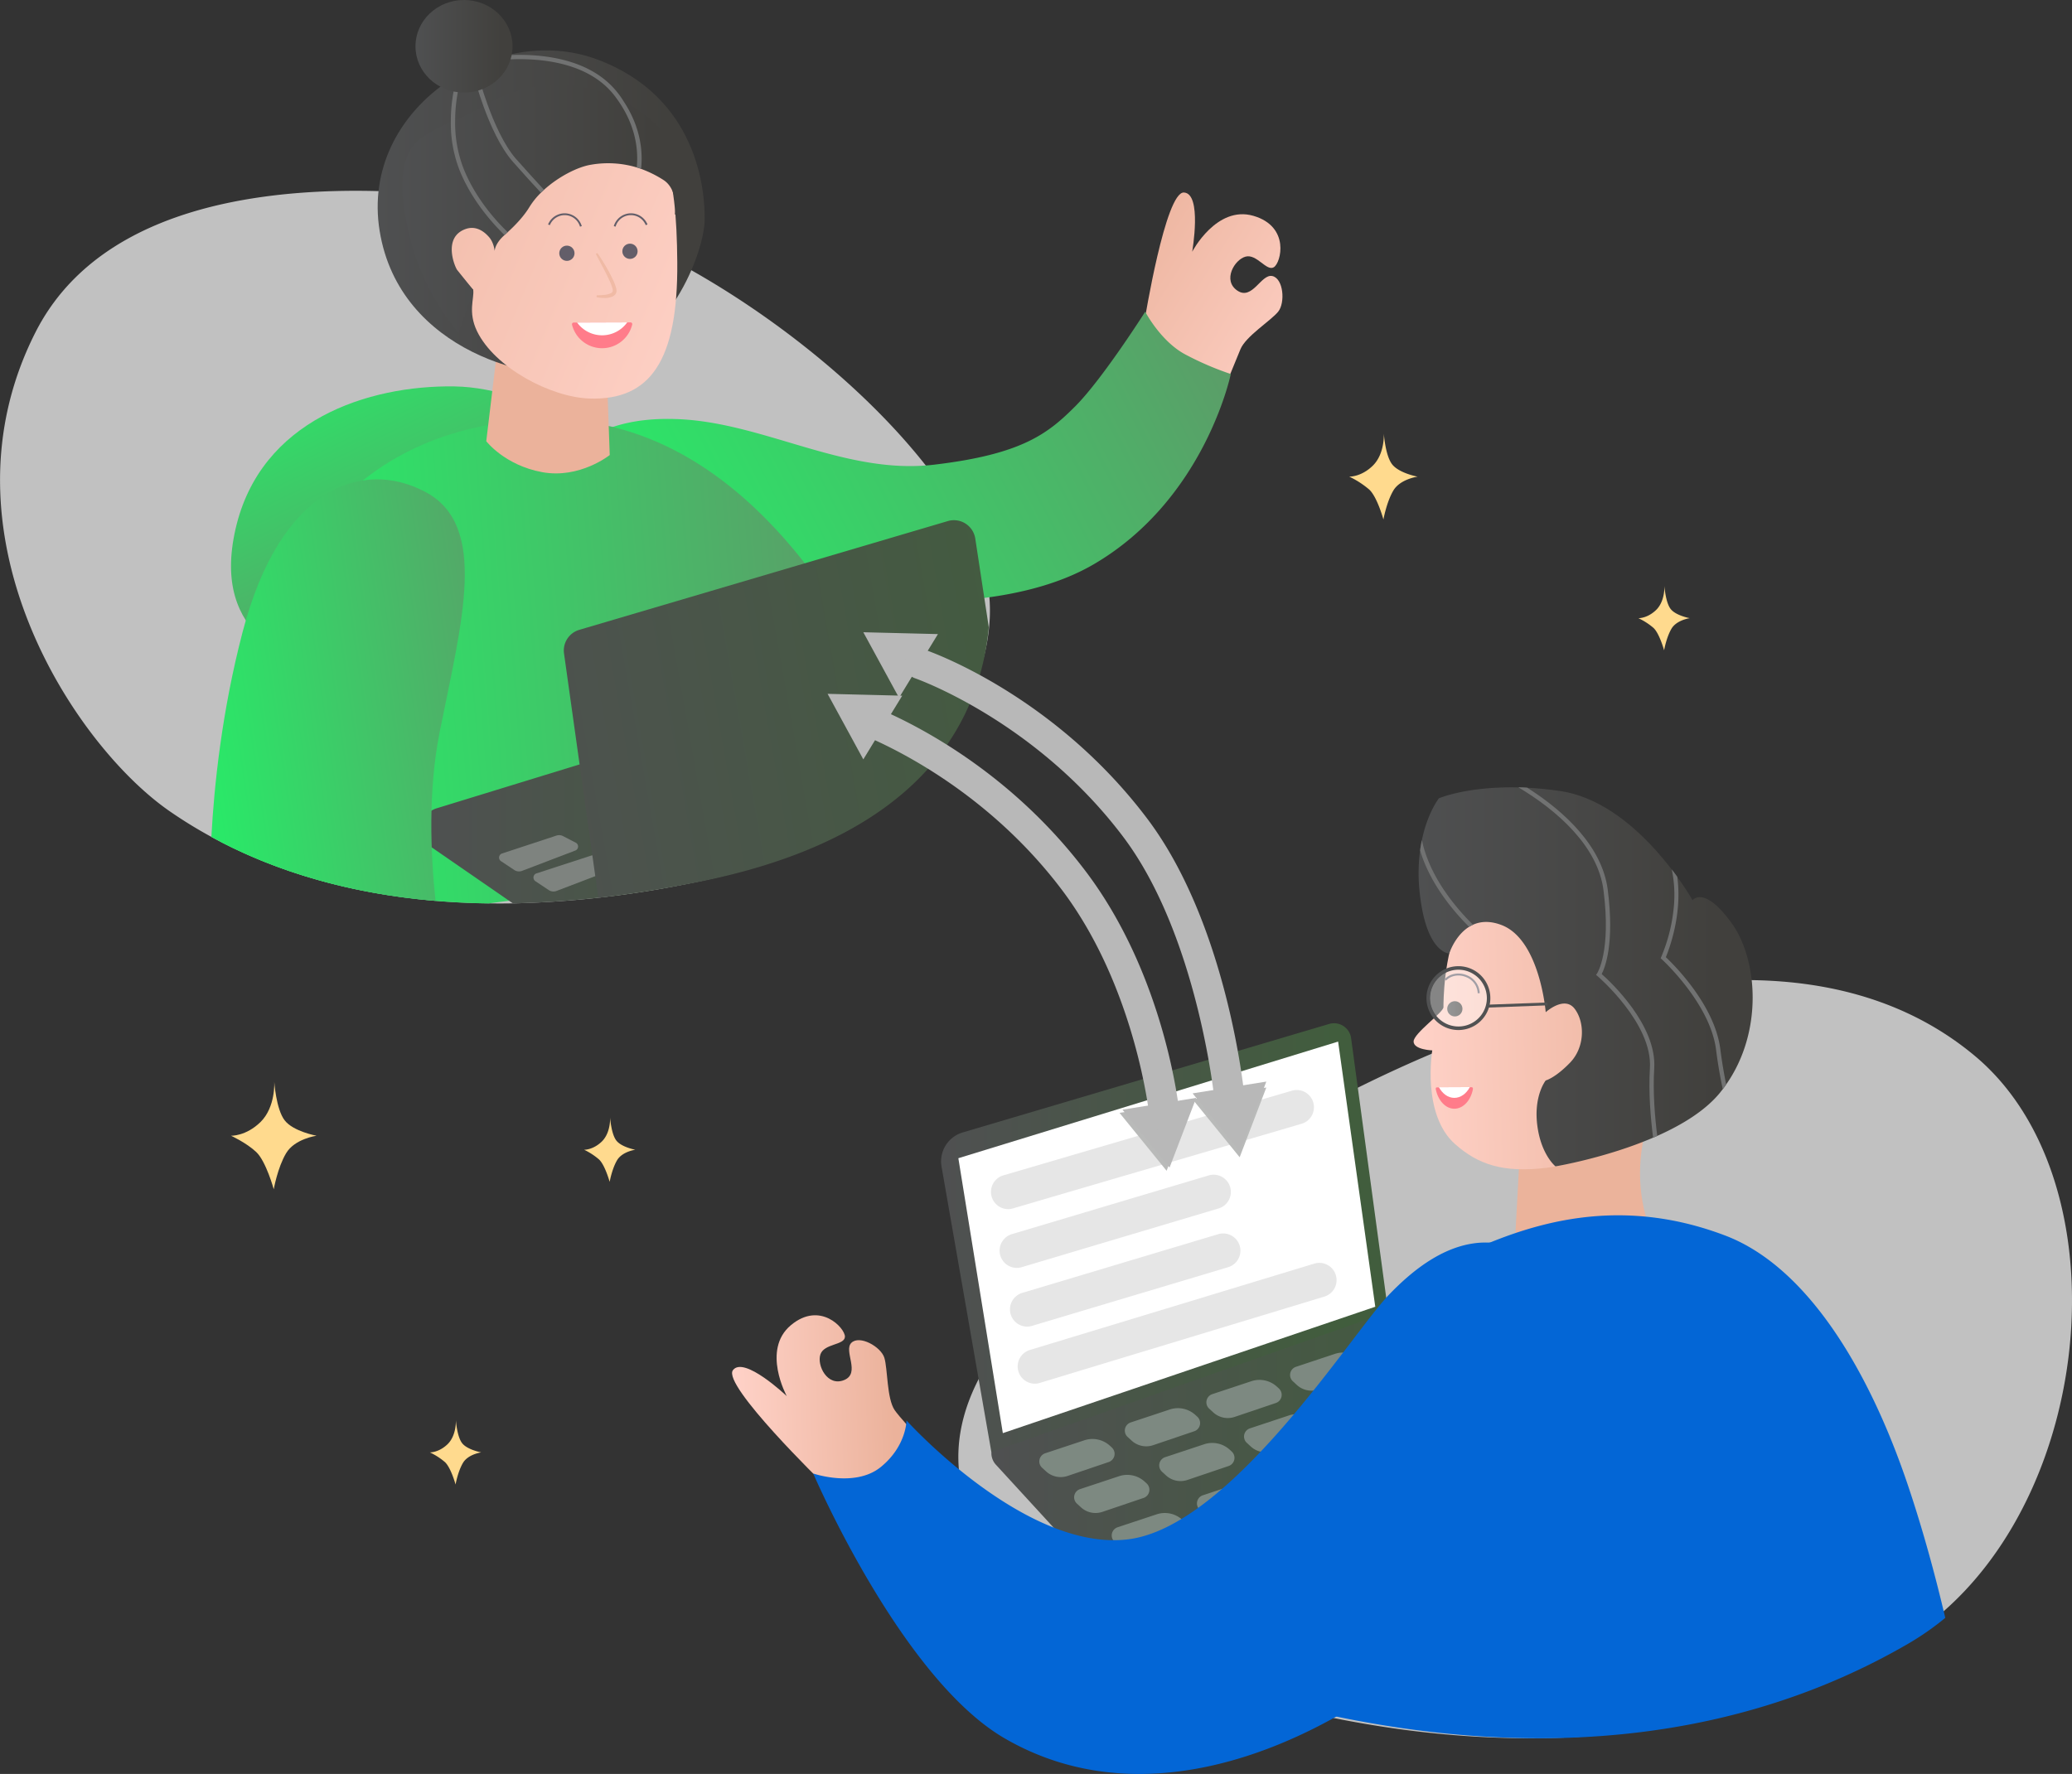 <svg xmlns="http://www.w3.org/2000/svg" xmlns:xlink="http://www.w3.org/1999/xlink" id="Ebene_1" data-name="Ebene 1" viewBox="0 0 1167.7 1000"><rect x="0" y="0" width="1167.7" height="1000" fill="#333333" stroke="none"/><defs><style>.cls-1{fill:#c1c1c1;}.cls-2{fill:url(#Unbenannter_Verlauf);}.cls-3{fill:url(#Unbenannter_Verlauf_2);}.cls-4{fill:url(#Unbenannter_Verlauf_3);}.cls-5{fill:url(#Unbenannter_Verlauf_4);}.cls-6{fill:url(#Unbenannter_Verlauf_5);}.cls-7{fill:url(#Unbenannter_Verlauf_6);}.cls-8{fill:#7e837f;}.cls-9{fill:url(#Unbenannter_Verlauf_7);}.cls-10{fill:url(#Unbenannter_Verlauf_8);}.cls-11{fill:#7d8981;}.cls-12{fill:url(#Unbenannter_Verlauf_9);}.cls-13,.cls-33{fill:#fff;}.cls-14{fill:#e6e6e6;}.cls-15{fill:#b9bab9;}.cls-16{fill:url(#Unbenannter_Verlauf_10);}.cls-17{fill:#ebb29b;}.cls-18{fill:url(#Unbenannter_Verlauf_11);}.cls-19{fill:url(#Unbenannter_Verlauf_12);}.cls-20{fill:url(#Unbenannter_Verlauf_13);}.cls-21{opacity:0.7;}.cls-22{fill:#ebb39b;}.cls-23{fill:#635e69;}.cls-24{fill:#ff7c8a;}.cls-25{fill:#717272;}.cls-26{fill:url(#Unbenannter_Verlauf_14);}.cls-27{fill:#b8b8b8;}.cls-28{fill:url(#Unbenannter_Verlauf_15);}.cls-29{fill:url(#Unbenannter_Verlauf_16);}.cls-30{fill:url(#Unbenannter_Verlauf_17);}.cls-31{fill:#ffda8e;}.cls-32{fill:#0366d6;}.cls-33{isolation:isolate;opacity:0.4;}.cls-34{fill:#515253;}.cls-35{fill:none;}</style><linearGradient id="Unbenannter_Verlauf" x1="168.12" y1="860.18" x2="290.91" y2="605.68" gradientTransform="matrix(1, 0, 0, -1, 0, 1002)" gradientUnits="userSpaceOnUse"><stop offset="0" stop-color="#1bff68"></stop><stop offset="0.91" stop-color="#648f68"></stop></linearGradient><linearGradient id="Unbenannter_Verlauf_2" x1="749.81" y1="796.68" x2="578.23" y2="903.92" gradientTransform="matrix(1, 0, 0, -1, 0, 1002)" gradientUnits="userSpaceOnUse"><stop offset="0" stop-color="#ffd2c8"></stop><stop offset="0.74" stop-color="#ebb29b"></stop></linearGradient><linearGradient id="Unbenannter_Verlauf_3" x1="282.37" y1="621.01" x2="777.99" y2="875.52" xlink:href="#Unbenannter_Verlauf"></linearGradient><linearGradient id="Unbenannter_Verlauf_4" x1="95.57" y1="613.92" x2="575.57" y2="651.87" xlink:href="#Unbenannter_Verlauf"></linearGradient><linearGradient id="Unbenannter_Verlauf_5" x1="413" y1="211.68" x2="535.38" y2="215.24" xlink:href="#Unbenannter_Verlauf_2"></linearGradient><linearGradient id="Unbenannter_Verlauf_6" x1="237.4" y1="552.15" x2="518" y2="552.15" gradientTransform="matrix(1, 0, 0, -1, 0, 1002)" gradientUnits="userSpaceOnUse"><stop offset="0" stop-color="#4f5051"></stop><stop offset="0.89" stop-color="#415d3d"></stop></linearGradient><linearGradient id="Unbenannter_Verlauf_7" x1="259.06" y1="570.44" x2="676.15" y2="643.98" xlink:href="#Unbenannter_Verlauf_6"></linearGradient><linearGradient id="Unbenannter_Verlauf_8" x1="558.67" y1="177.86" x2="872.74" y2="177.86" xlink:href="#Unbenannter_Verlauf_6"></linearGradient><linearGradient id="Unbenannter_Verlauf_9" x1="530.32" y1="304.31" x2="782.27" y2="304.31" xlink:href="#Unbenannter_Verlauf_6"></linearGradient><linearGradient id="Unbenannter_Verlauf_10" x1="58.45" y1="588.37" x2="364.31" y2="633.02" xlink:href="#Unbenannter_Verlauf"></linearGradient><linearGradient id="Unbenannter_Verlauf_11" x1="212.8" y1="882.28" x2="397.09" y2="882.28" gradientTransform="matrix(1, 0, 0, -1, 0, 1002)" gradientUnits="userSpaceOnUse"><stop offset="0" stop-color="#4f5051"></stop><stop offset="0.89" stop-color="#41403d"></stop></linearGradient><linearGradient id="Unbenannter_Verlauf_12" x1="420.68" y1="823.38" x2="34.35" y2="985.44" xlink:href="#Unbenannter_Verlauf_2"></linearGradient><linearGradient id="Unbenannter_Verlauf_13" x1="226.72" y1="884.28" x2="385.42" y2="884.28" xlink:href="#Unbenannter_Verlauf_11"></linearGradient><linearGradient id="Unbenannter_Verlauf_14" x1="234.11" y1="975.91" x2="288.81" y2="975.91" gradientTransform="matrix(1, 0, 0, -1, 0.04, 1002)" xlink:href="#Unbenannter_Verlauf_11"></linearGradient><linearGradient id="Unbenannter_Verlauf_15" x1="796.26" y1="426.83" x2="961.25" y2="431.64" gradientTransform="matrix(1, 0, 0, -1, 0, 1002)" gradientUnits="userSpaceOnUse"><stop offset="0" stop-color="#ffd2c8"></stop><stop offset="0.89" stop-color="#ebb29b"></stop></linearGradient><linearGradient id="Unbenannter_Verlauf_16" x1="799.43" y1="451.34" x2="987.69" y2="451.34" xlink:href="#Unbenannter_Verlauf_11"></linearGradient><linearGradient id="Unbenannter_Verlauf_17" x1="815.55" y1="433.32" x2="824.15" y2="433.32" gradientTransform="matrix(1, 0, 0, -1, 0.04, 1002)" xlink:href="#Unbenannter_Verlauf_11"></linearGradient></defs><g id="Layer_2" data-name="Layer 2"><g id="face_girl" data-name="face girl"><path class="cls-1" d="M518.38,436.29c-.13.14-.27.31-.42.46a114.63,114.63,0,0,1-11.07,11.08C487.41,465,459.43,479.23,422,489.92q-18.06,5.18-39.1,9.18a557.91,557.91,0,0,1-92.76,10.13H289c-4.69.08-9.28.1-13.79,0-10.33-.12-20.26-.63-29.81-1.44-50-4.2-89.75-17.07-120.84-33.13-1.87-.94-3.69-1.92-5.49-2.91a257.74,257.74,0,0,1-23.53-14.48c-54-37.38-132.89-157-75.59-269.95C68,92.54,219.26,101.77,302.33,117.56s213,108.86,248.72,192.76C570.06,354.94,546,404.27,518.38,436.29Z" transform="translate(0.04)"></path><path class="cls-2" d="M198.31,389c-32.8-15.22-79.65-29.27-65.6-90.85s75-81,123.17-80.33,98.39,39.71,98.39,39.71Z" transform="translate(0.04)"></path><path class="cls-3" d="M645,180.78s11.77-72.81,22.17-72.26,4.66,33.39,4.66,33.39,13.68-26.27,34.48-20.25,15.61,26.55,11.5,29-9.58-7.66-15.87-6-13.14,13.41-4.66,19.16,13.41-9.58,19.71-8.21,7.39,15.06,3.28,20.12S702,189.54,699,196.93s-11.22,27.37-11.22,27.37Z" transform="translate(0.04)"></path><path class="cls-4" d="M321.47,256.84S334.73,234,383,236.31s93.54,31.5,143.24,25.65,64.31-17.54,79.66-32.89,39.46-53.35,39.46-53.35,8.77,16.81,22.66,24.12a169.85,169.85,0,0,0,25.57,11S679,281.69,616.1,318.23s-173.21,14.62-173.21,14.62Z" transform="translate(0.04)"></path><path class="cls-5" d="M518.38,436.29c-19.24,22.32-50.84,40.63-96.34,53.63L275.22,509.28c-64.32-.83-113.61-15.45-150.65-34.57,7.73-95.65,33.09-226.81,171.53-237.89C422.07,226.74,491.51,366,518.38,436.29Z" transform="translate(0.04)"></path><path class="cls-1" d="M1090.94,912a156.12,156.12,0,0,1-21,14.63C960.14,990.3,827,993.9,690.41,953.19l-1.6-.49c-137.11-41.22-210.3-134.61-82.44-238.08s374.37-229.68,506.46-119.46C1195.05,663.76,1182.42,837.11,1090.94,912Z" transform="translate(0.04)"></path><path class="cls-6" d="M464,836.39s-57.2-55.64-51-64S443.35,787,443.35,787s-14.28-26,2.26-39.93,30.74,1.73,30.52,6.51-11.69,3.72-13.81,9.87,3.88,18.37,13.36,14.5-.53-16.47,4.09-21,16.64,2.2,18.57,8.43,1.34,22.92,5.82,29.52,32.5,35.79,32.5,35.79Z" transform="translate(0.04)"></path><path class="cls-7" d="M518,436.75a114.63,114.63,0,0,1-11.07,11.08c-19.52,17.17-47.5,31.4-84.93,42.09q-18.06,5.18-39.1,9.18a557.91,557.91,0,0,1-92.76,10.13H289l-46.37-32a12.15,12.15,0,0,1,3.4-21.58L456.51,391A12.09,12.09,0,0,1,468,393.44Z" transform="translate(0.04)"></path><path class="cls-8" d="M301.69,496.74l7.51,5a4.86,4.86,0,0,0,4.41.48l30-11.44a2.45,2.45,0,0,0,1.41-3.14,2.48,2.48,0,0,0-1.16-1.29l-7.15-3.7a4.85,4.85,0,0,0-3.75-.3l-30.69,10a2.42,2.42,0,0,0-1.55,3.06A2.39,2.39,0,0,0,301.69,496.74Z" transform="translate(0.04)"></path><path class="cls-9" d="M557.21,353.68c-7.48,76.66-66.66,127.54-177.52,146-14.77,2.46-27.15,4.25-42.55,6.35l-19.3-137.51a12.14,12.14,0,0,1,8.55-13.46l207.75-61.33A12.16,12.16,0,0,1,549.23,302a10.89,10.89,0,0,1,.36,1.6Z" transform="translate(0.04)"></path><path class="cls-8" d="M282.26,485.42l7.51,5a4.89,4.89,0,0,0,4.41.49l30-11.45a2.43,2.43,0,0,0,.26-4.43l-7.15-3.7a4.87,4.87,0,0,0-3.76-.3l-30.68,10.1a2.43,2.43,0,0,0-.59,4.29Z" transform="translate(0.04)"></path><path class="cls-10" d="M636.44,907.69l-75.21-82a9.71,9.71,0,0,1,4-15.76l213-72.76a9.71,9.71,0,0,1,9.45,1.8l82.51,70.42a7.29,7.29,0,0,1-2,12.29L650,910.73A12.13,12.13,0,0,1,636.44,907.69Z" transform="translate(0.04)"></path><path class="cls-11" d="M690.42,855.73l23.18-7.85a4.87,4.87,0,0,0,1.73-8.18l-1.09-1a14.54,14.54,0,0,0-14.44-3.09l-21.95,7.29a4.85,4.85,0,0,0-3.08,6.14,4.8,4.8,0,0,0,1.29,2l2.18,2A12.16,12.16,0,0,0,690.42,855.73Z" transform="translate(0.04)"></path><path class="cls-11" d="M642.44,873.75l23.19-7.85a4.86,4.86,0,0,0,1.72-8.18l-1.09-1a14.59,14.59,0,0,0-14.44-3.09l-22,7.3a4.86,4.86,0,0,0-3.09,6.13,4.94,4.94,0,0,0,1.31,2l2.17,2A12.15,12.15,0,0,0,642.44,873.75Z" transform="translate(0.04)"></path><path class="cls-11" d="M717,818l23.18-7.85a4.87,4.87,0,0,0,1.73-8.18l-1.09-1a14.59,14.59,0,0,0-14.44-3.09l-22,7.3a4.85,4.85,0,0,0-3.08,6.14,4.8,4.8,0,0,0,1.29,2l2.18,2A12.16,12.16,0,0,0,717,818Z" transform="translate(0.04)"></path><path class="cls-11" d="M742.9,783.3l23.18-7.85a4.87,4.87,0,0,0,1.73-8.18l-1.09-1a14.59,14.59,0,0,0-14.44-3.09l-21.95,7.3a4.85,4.85,0,0,0-3.08,6.14,4.8,4.8,0,0,0,1.29,2l2.17,2A12.18,12.18,0,0,0,742.9,783.3Z" transform="translate(0.04)"></path><path class="cls-11" d="M601.63,832l23.18-7.85a4.87,4.87,0,0,0,1.73-8.18l-1.09-1A14.58,14.58,0,0,0,611,811.92l-22,7.3a4.87,4.87,0,0,0-3.09,6.13,5,5,0,0,0,1.3,2l2.18,2A12.17,12.17,0,0,0,601.63,832Z" transform="translate(0.04)"></path><path class="cls-11" d="M649.84,814.66,673,806.81a4.87,4.87,0,0,0,1.73-8.18l-1.09-1a14.59,14.59,0,0,0-14.44-3.09l-22,7.3a4.85,4.85,0,0,0-3.08,6.14,4.8,4.8,0,0,0,1.29,2l2.18,2A12.15,12.15,0,0,0,649.84,814.66Z" transform="translate(0.04)"></path><path class="cls-11" d="M695.81,798.71,719,790.87a4.86,4.86,0,0,0,3-6.18,4.81,4.81,0,0,0-1.31-2l-1.09-1a14.54,14.54,0,0,0-14.44-3.09l-22,7.29a4.85,4.85,0,0,0-3.08,6.14,4.8,4.8,0,0,0,1.29,2l2.17,2A12.11,12.11,0,0,0,695.81,798.71Z" transform="translate(0.04)"></path><path class="cls-11" d="M621.25,852.25l23.18-7.85a4.87,4.87,0,0,0,1.73-8.18l-1.09-1a14.57,14.57,0,0,0-14.44-3.08l-22,7.29a4.85,4.85,0,0,0-3.08,6.14,4.8,4.8,0,0,0,1.29,2l2.18,2A12.16,12.16,0,0,0,621.25,852.25Z" transform="translate(0.04)"></path><path class="cls-11" d="M669.23,834.23l23.18-7.84a4.86,4.86,0,0,0,3-6.16,4.75,4.75,0,0,0-1.32-2l-1.08-1a14.57,14.57,0,0,0-14.44-3.09l-22,7.29a4.86,4.86,0,0,0-1.78,8.16l2.17,2A12.11,12.11,0,0,0,669.23,834.23Z" transform="translate(0.04)"></path><path class="cls-12" d="M542.53,638.36,749,577.22a9.72,9.72,0,0,1,12.08,6.54,10.54,10.54,0,0,1,.31,1.46l20.88,154.34-223.61,79-28.09-161A17,17,0,0,1,542.53,638.36Z" transform="translate(0.04)"></path><polygon class="cls-13" points="565.16 807.87 540.09 652.89 754.11 587.15 775.05 736.62 565.16 807.87"></polygon><path class="cls-14" d="M568,681.6a9.72,9.72,0,0,1-2.73-19L728,614.84a9.71,9.71,0,0,1,5.47,18.64L570.78,681.2A9.68,9.68,0,0,1,568,681.6Z" transform="translate(0.04)"></path><path class="cls-14" d="M572.91,714.72a9.72,9.72,0,0,1-2.78-19l111-33.12a9.71,9.71,0,0,1,5.55,18.62l-111,33.12A10,10,0,0,1,572.91,714.72Z" transform="translate(0.04)"></path><path class="cls-14" d="M578.75,747.83a9.72,9.72,0,0,1-2.78-19l110.54-33.11a9.71,9.71,0,0,1,5.58,18.61L581.54,747.42A9.71,9.71,0,0,1,578.75,747.83Z" transform="translate(0.04)"></path><path class="cls-14" d="M583.13,780a9.72,9.72,0,0,1-2.82-19l160.35-48.69a9.71,9.71,0,0,1,5.65,18.59L586,779.55A10,10,0,0,1,583.13,780Z" transform="translate(0.04)"></path><polygon class="cls-15" points="692.88 616.37 713.65 613.05 706.14 632.7 698.63 652.35 685.37 636.02 672.1 619.69 692.88 616.37"></polygon><polygon class="cls-15" points="651.69 624 672.47 620.68 664.96 640.33 657.45 659.98 644.19 643.65 630.92 627.33 651.69 624"></polygon><path class="cls-16" d="M247.77,412.51c-6.61,33-5.18,68.93-2.36,95.33-50-4.2-89.75-17.07-120.84-33.13-1.87-.94-3.69-1.92-5.49-2.91,1.53-28.64,5.88-70.71,17.61-115.57,21.18-81.13,67.24-97.93,103-78.92S260.18,350.38,247.77,412.51Z" transform="translate(0.04)"></path><path class="cls-17" d="M342.28,219.56l1.3,36.95s-16.9,13.55-38.07,9.65S274,248.71,274,248.71l5.76-48.09Z" transform="translate(0.04)"></path><path class="cls-18" d="M327.34,209.82c-23.43,6.2-102.21-10.38-113.43-79.67s65.3-117.81,122.27-96.77,61.18,73.93,60.9,90.82S378.22,196.35,327.34,209.82Z" transform="translate(0.04)"></path><path class="cls-19" d="M332.48,224.67c33.66.93,49.6-20.84,49.17-76.73-.41-52.56-7.16-78.84-40.29-90s-117.75,9-104.49,60.65c5,19.57,29.77,44.78,29.77,44.78.7,4.87-3.11,12.4,2.14,23.31C278.69,207.22,310.44,224.06,332.48,224.67Z" transform="translate(0.04)"></path><path class="cls-20" d="M380.27,120.94s2.4-13.94-6.56-19.58a63.36,63.36,0,0,0-12.49-6.17c-.77-.29-1.58-.56-2.4-.8A56.13,56.13,0,0,0,333,92.86C325.86,94,315,99.32,306.55,107c-.58.53-1.19,1.09-1.75,1.65a42.79,42.79,0,0,0-6.44,8c-3.13,5.19-7.84,10.17-12.29,14.23-.29.29-.6.56-.9.83l-.89.82h0c-5.56,4.88-5.56,9-5.56,9s-.34-5-3.5-8.26c-.9-.94-5.9-6.75-13-4.12-12.93,4.73-5.91,21.42-4.57,23.09,8.77,10.91,9,11.1,9,11.1l-8.21,24.42s-18.82-21-26.79-51.21S225,85.77,238.3,77.12A104,104,0,0,1,254,68.77c.8-.37,1.62-.71,2.45-1,4.42-2,9.35-4.18,16-7.82l2.19-1.21c.26-.15.53-.32.8-.46C301,43.65,326.83,45.76,347,54.92h0c1.53.68,3,1.43,4.47,2.21h0c18.36,9.71,31.11,25.14,33,37.94C388,119.65,380.27,120.94,380.27,120.94Z" transform="translate(0.04)"></path><g class="cls-21"><path class="cls-22" d="M336.63,142.61q2.49,3.64,4.71,7.46a84.66,84.66,0,0,1,4.15,7.82,28.28,28.28,0,0,1,1.64,4.27c.05.19.11.38.15.58l.09.66a3.22,3.22,0,0,1-.11,1.48,3.56,3.56,0,0,1-.8,1.35,5,5,0,0,1-1.15.83,10.66,10.66,0,0,1-4.69.92,21.3,21.3,0,0,1-4.5-.48l.13-1.05a38,38,0,0,0,4.27-.22,10.55,10.55,0,0,0,3.82-1,1.79,1.79,0,0,0,.91-1,1.65,1.65,0,0,0,0-.7v-.42a2.11,2.11,0,0,0-.12-.48,26.71,26.71,0,0,0-1.45-3.95c-.58-1.31-1.21-2.62-1.86-3.92s-1.29-2.6-2-3.9l-4.1-7.74Z" transform="translate(0.04)"></path></g><path class="cls-23" d="M346.87,127.77l-1-.31a10.08,10.08,0,0,1,19-.93l-1,.4a9,9,0,0,0-17,.84Z" transform="translate(0.04)"></path><path class="cls-23" d="M326.83,127.77a9,9,0,0,0-17-.84l-1-.4a10.08,10.08,0,0,1,19,.93Z" transform="translate(0.04)"></path><circle class="cls-23" cx="319.48" cy="142.76" r="4.3"></circle><circle class="cls-23" cx="355.03" cy="141.65" r="4.3"></circle><path class="cls-24" d="M322.37,183.18a17.46,17.46,0,0,0,33.85-.12,1,1,0,0,0-.6-1.28,1,1,0,0,0-.34-.06h-1.85l-28.23.1h-1.9a1,1,0,0,0-1,1A1,1,0,0,0,322.37,183.18Z" transform="translate(0.04)"></path><path class="cls-13" d="M325.2,181.83a17.39,17.39,0,0,0,28.23-.1Z" transform="translate(0.04)"></path><path class="cls-25" d="M286.07,130.85c-.29.29-.6.56-.9.83l-.89.82h0c-7.16-7-18.53-19.78-25.26-36.37a73.09,73.09,0,0,1-5-27.39,91.51,91.51,0,0,1,3.64-25.9l2.31.76a87,87,0,0,0-3.5,24.09,71.31,71.31,0,0,0,4.81,27.52C267.86,111.56,279.08,124.15,286.07,130.85Z" transform="translate(0.04)"></path><path class="cls-25" d="M306.55,107c-.58.53-1.19,1.09-1.75,1.65-4.45-4.76-10-10.88-15.84-17.51C281.82,83,276.19,70.2,272.47,60c-3.21-8.79-5-15.74-5.15-16.35l2.36-.6c.05.14,1.82,7,5,15.74,3.66,10.15,9.2,22.9,16.12,30.82C296.57,96.12,302.13,102.21,306.55,107Z" transform="translate(0.04)"></path><path class="cls-25" d="M361.35,94.15a5.92,5.92,0,0,1-.13,1c-.77-.29-1.58-.56-2.4-.8,1-10.39-.75-24.6-11.83-39.47h0a6,6,0,0,0-.47-.65c-22.52-29.57-75-19.1-75.52-19l-.48-2.38c.56-.12,54.45-10.88,77.89,19.91a47.25,47.25,0,0,1,3,4.35h0C361,71.63,362.15,85.06,361.35,94.15Z" transform="translate(0.04)"></path><ellipse class="cls-26" cx="261.5" cy="26.09" rx="27.35" ry="26.09"></ellipse><polygon class="cls-27" points="692.88 613.02 713.65 609.7 706.14 629.35 698.63 648.99 685.37 632.67 672.1 616.34 692.88 613.02"></polygon><polygon class="cls-27" points="517.62 375.39 506.66 393.34 496.6 374.87 486.53 356.4 507.56 356.92 528.59 357.44 517.62 375.39"></polygon><path class="cls-27" d="M692.82,627.38a8.5,8.5,0,0,1-8.45-7.67c-.09-.92-9.58-92.38-51.34-147.87-49.37-65.58-116.73-89.27-117.41-89.5a8.5,8.5,0,0,1,5.5-16.09h0c3,1,72.85,25.44,125.49,95.37C691.28,521,700.91,614.1,701.29,618a8.5,8.5,0,0,1-7.62,9.29C693.39,627.33,693.1,627.36,692.82,627.38Z" transform="translate(0.04)"></path><polygon class="cls-27" points="653.37 622.2 674.14 618.87 666.63 638.52 659.12 658.17 645.86 641.85 632.59 625.52 653.37 622.2"></polygon><path class="cls-27" d="M656.32,637.85a8.51,8.51,0,0,1-8.45-7.68c-.07-.72-7.59-72.92-49.31-128.34C549,436,481.83,412.55,481.16,412.33a8.51,8.51,0,0,1,5.49-16.1c3,1,72.85,25.44,125.49,95.37,44.67,59.34,52.35,133.79,52.65,136.93a8.49,8.49,0,0,1-7.62,9.28h0A7.69,7.69,0,0,1,656.32,637.85Z" transform="translate(0.04)"></path><polygon class="cls-27" points="497.49 410.11 486.53 428.07 476.47 409.6 466.4 391.12 487.43 391.64 508.46 392.16 497.49 410.11"></polygon><path class="cls-22" d="M928,634.31c-4.26,15.58-6.62,36.84,2.36,60s-76.5,3.22-76.5,3.22l2.82-51.4Z" transform="translate(0.04)"></path><path class="cls-28" d="M820.05,645c-19-16.77-12.92-52.89-12.92-52.89s-10.52-.35-10.52-5,16.83-16.36,16.83-19.36,0-28.25,9-48.08,56.56-49,95.56-21.78S973.92,584,951.38,612s-55,43.27-79.64,46.28S833,656.44,820.05,645Z" transform="translate(0.04)"></path><path class="cls-29" d="M972.76,611.34c-.59.9-1.24,1.77-1.92,2.65-.47.63-1,1.24-1.44,1.84-8.3,10.23-21.57,18.29-35.48,24.49l-2.34,1c-26.71,11.46-55,16.17-55,16.17s-8.16-6.5-10.27-23.19,4.76-25.24,4.76-25.24,5.27-1.31,13.69-10,8.46-22.66,2.65-30.36-16.34,1.89-16.34,1.89-3.26-41-25-49.18c-6.56-2.48-11.83-2-16-.12a20.42,20.42,0,0,0-2.21,1.19c-8,5-11.15,15-11.15,15-.22,0-13.07-.15-16.69-34.54a97.17,97.17,0,0,1,.25-23.49c.26-2.06.6-4,1-5.85C804.5,458,810.89,450,810.89,450s15.74-6.8,44.76-6.12c1.61,0,3.23.09,4.93.19,5.71.27,11.88.85,18.49,1.82,27.66,4,50.18,27.47,63,44.26,1.12,1.43,2.14,2.82,3.09,4.15v0a147.3,147.3,0,0,1,8.67,13.17s6.39-8.68,21.91,12.77C990.56,540.63,993.77,581.32,972.76,611.34Z" transform="translate(0.04)"></path><path class="cls-23" d="M832.74,559.9a10.21,10.21,0,0,0-6.31-9c-4.09-1.84-8.84-1.07-11.54,1.87l-.83-.76c3-3.29,8.3-4.17,12.83-2.14a11.35,11.35,0,0,1,7,10Z" transform="translate(0.04)"></path><path class="cls-24" d="M809.12,614c1.24,6.31,5.45,11,10.45,11s9.27-4.7,10.47-11c.11-.57-.18-1.12-.58-1.12h-1.14l-17.45.09H809.7C809.3,612.89,809,613.45,809.12,614Z" transform="translate(0.04)"></path><path class="cls-13" d="M810.87,612.88c2,3.64,5.14,6,8.7,6s6.78-2.39,8.75-6.08Z" transform="translate(0.04)"></path><circle class="cls-30" cx="819.89" cy="568.68" r="4.3"></circle><path class="cls-25" d="M830.08,521.28a20.42,20.42,0,0,0-2.21,1.19c-9.79-9.79-22.2-25-27.59-43.07.26-2.06.6-4,1-5.85C805.52,493.73,819.49,510.81,830.08,521.28Z" transform="translate(0.04)"></path><path class="cls-25" d="M933.92,640.32l-2.34,1c-1.38-10.84-2.64-25.53-1.79-39.23,1.58-25.16-29.22-51.57-29.51-51.83l-.85-.71.63-.9c.07-.12,8-12.33,3.57-46.8-3.16-24.8-26.09-45-48-58.05,1.61,0,3.23.09,4.93.19,21.23,13.43,42.36,33.3,45.47,57.54,3.91,30.58-1.6,44-3.42,47.54,5,4.42,31.14,28.78,29.61,53.17C931.39,615.49,932.58,629.68,933.92,640.32Z" transform="translate(0.04)"></path><path class="cls-25" d="M972.76,611.34c-.59.9-1.24,1.77-1.92,2.65-1.41-6.68-2.77-14.26-3.77-22.23-3.3-26.06-30.31-50.76-30.58-51l-.65-.59.36-.82a94.93,94.93,0,0,0,7-27.52,70.84,70.84,0,0,0-1.09-21.74c1.12,1.43,2.14,2.82,3.09,4.15v.05c2.94,21.28-4.69,41.07-6.44,45.28,4.28,4,27.55,26.91,30.71,51.88C970.37,598.52,971.54,605.24,972.76,611.34Z" transform="translate(0.04)"></path><path class="cls-31" d="M760.33,268.68s6.71.27,13.28-6.17c6.93-6.79,6.21-18.25,6.21-18.25s.79,12.38,4.66,17.44,14.41,7,14.41,7-9.89,1.3-13.74,7.9-5.54,16.24-5.54,16.24-3.49-12.7-8-16.87A50.77,50.77,0,0,0,760.33,268.68Z" transform="translate(0.04)"></path><path class="cls-31" d="M130.15,640.22s8.39.34,16.61-7.71c8.66-8.49,7.76-22.81,7.76-22.81s1,15.47,5.83,21.8,18,8.72,18,8.72-12.33,1.71-17.17,9.9-6.94,20.3-6.94,20.3-4.35-15.87-9.94-21.08S130.15,640.22,130.15,640.22Z" transform="translate(0.04)"></path><path class="cls-31" d="M242.21,818.72s5,.2,10-4.63c5.19-5.09,4.65-13.69,4.65-13.69s.59,9.28,3.5,13.08,10.8,5.24,10.8,5.24-7.39,1-10.3,5.94-4.16,12.17-4.16,12.17-2.61-9.52-6-12.64A37.42,37.42,0,0,0,242.21,818.72Z" transform="translate(0.04)"></path><path class="cls-31" d="M329.12,648.12s5,.2,10-4.63c5.2-5.09,4.66-13.69,4.66-13.69s.59,9.29,3.49,13.09S358,648.12,358,648.12s-7.4,1-10.3,5.94-4.16,12.18-4.16,12.18-2.62-9.52-6-12.65A37,37,0,0,0,329.12,648.12Z" transform="translate(0.04)"></path><path class="cls-31" d="M923.29,348.47s5,.2,10-4.63c5.2-5.09,4.65-13.69,4.65-13.69s.6,9.29,3.5,13.09,10.81,5.23,10.81,5.23-7.4,1-10.31,5.94-4.15,12.18-4.15,12.18-2.62-9.52-6-12.65A37.27,37.27,0,0,0,923.29,348.47Z" transform="translate(0.04)"></path><path class="cls-32" d="M1096.24,912a156.12,156.12,0,0,1-21,14.63c-94.34,54.74-206,65.09-322.22,41q-28.46-5.86-57.28-14.47c26.57-80.64,61.14-177.27,82.39-204.71,16.32-21.09,35.8-37.43,60.55-47.63.27-.12.54-.22.81-.32,33.17-13.48,78.35-24.71,132.78-4,45.83,17.45,80.89,75.15,103.06,141.17C1084,863.44,1090.9,889.26,1096.24,912Z" transform="translate(0.04)"></path><path class="cls-32" d="M879.68,787.32C863.5,840.73,821.77,908,786.21,943A155.34,155.34,0,0,1,753,967.66c-57.28,32.09-126.45,47.35-186.91,12.22-58.41-33.94-107.82-149.26-107.82-149.26s23.56,8.14,38.06-3.64,14.5-26.26,14.5-26.26,67,74.28,125,67S761.74,751.72,782.58,730c13.73-14.33,33.33-30.22,56-29.56h.9c11.51.54,23.77,5.37,36.45,16.83C889.88,730,889.08,756.32,879.68,787.32Z" transform="translate(0.04)"></path><circle class="cls-33" cx="821.9" cy="562.68" r="16.18"></circle><path class="cls-34" d="M821.86,580.64a18,18,0,1,1,18-18,17.11,17.11,0,0,1-.12,2.15A18,18,0,0,1,821.86,580.64Zm0-34a16,16,0,1,0,15.93,17.89,16.26,16.26,0,0,0,.11-1.85A16.06,16.06,0,0,0,821.86,546.64Z" transform="translate(0.04)"></path><line class="cls-35" x1="872.05" y1="565.93" x2="837.73" y2="567.18"></line><rect class="cls-34" x="837.69" y="565.73" width="34.34" height="1.63" transform="translate(-20.15 31.71) rotate(-2.1)"></rect><circle class="cls-30" cx="819.89" cy="568.68" r="4.3"></circle></g></g></svg>